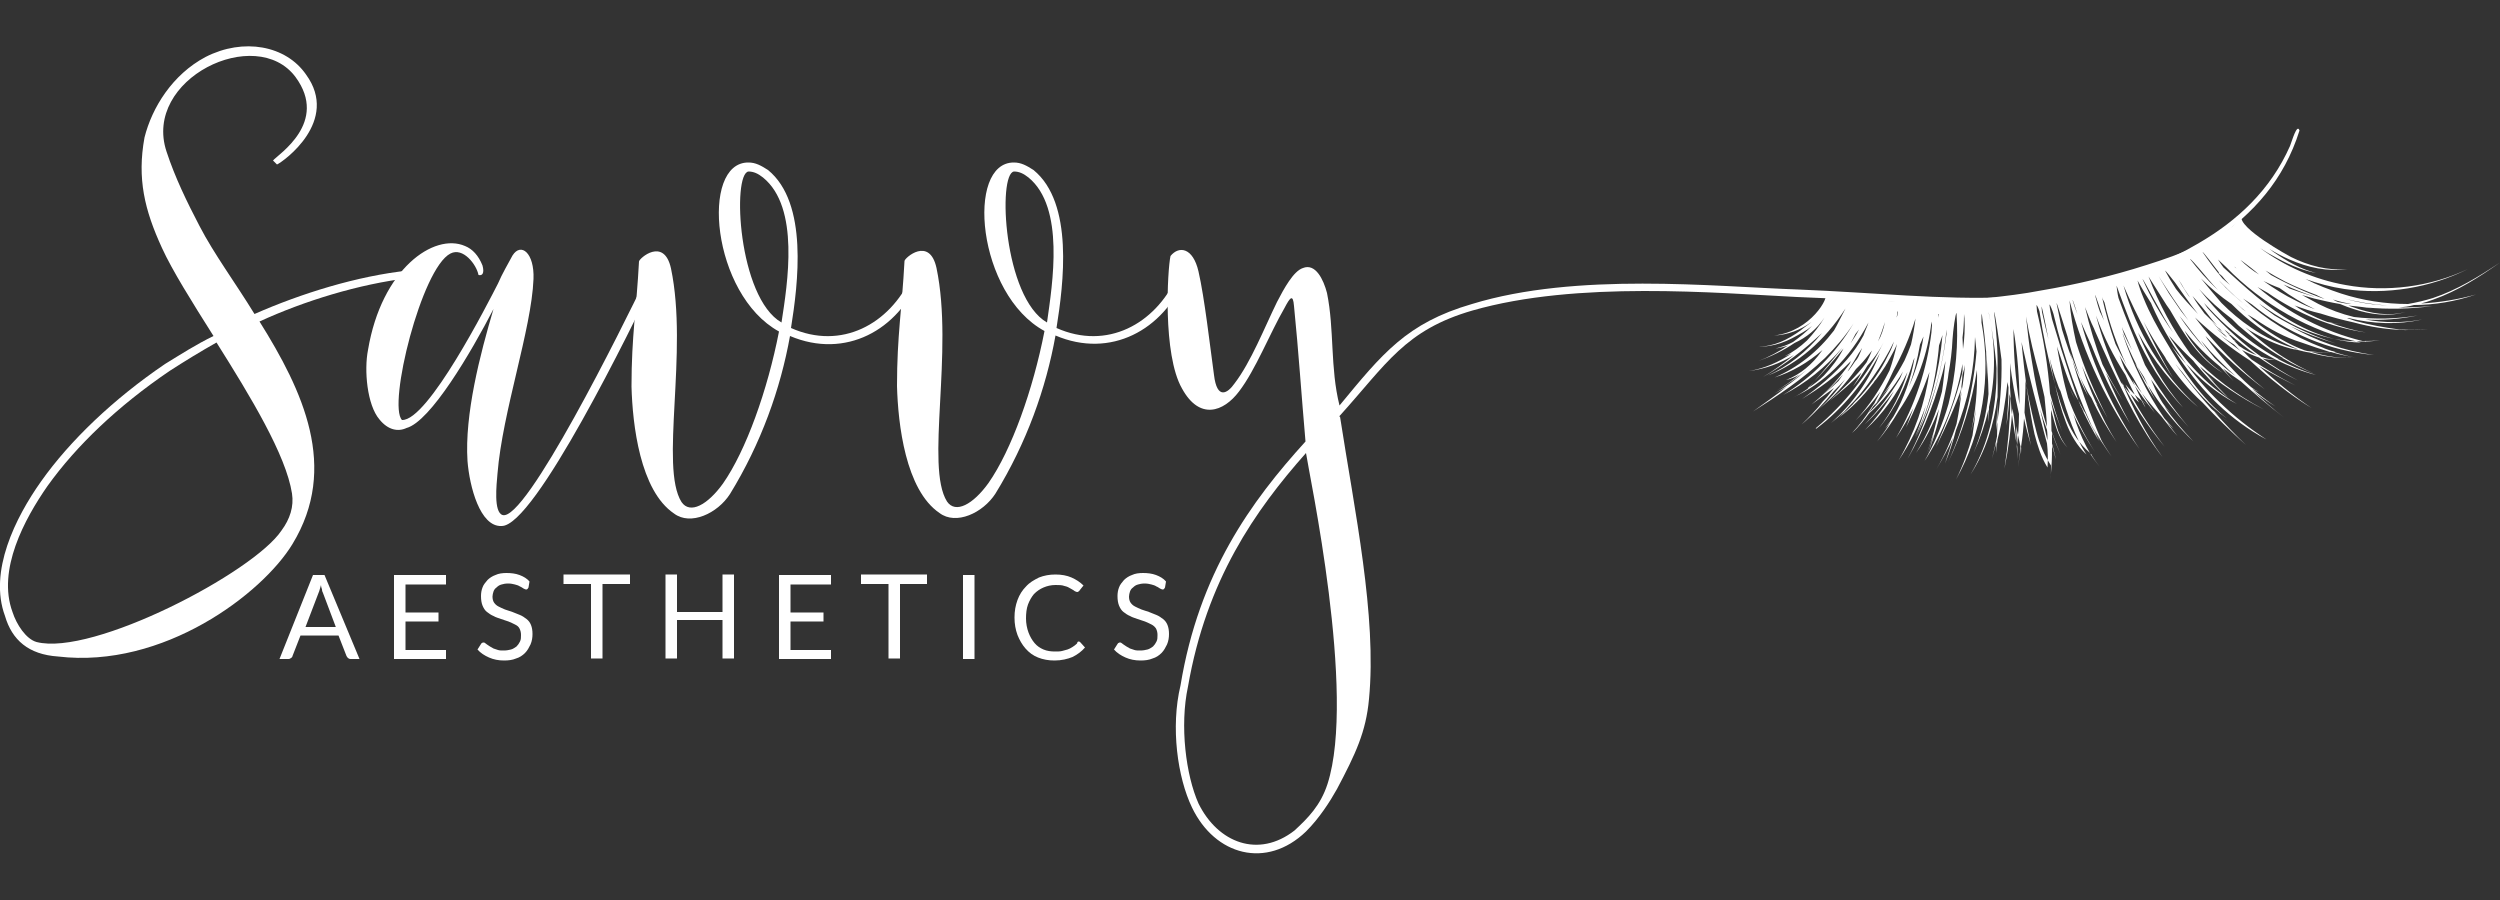 <?xml version="1.0" encoding="utf-8"?>
<!-- Generator: Adobe Illustrator 25.2.3, SVG Export Plug-In . SVG Version: 6.00 Build 0)  -->
<svg version="1.1" xmlns="http://www.w3.org/2000/svg" xmlns:xlink="http://www.w3.org/1999/xlink" x="0px" y="0px"
	 viewBox="0 0 500 180" style="enable-background:new 0 0 500 180;" xml:space="preserve">
<rect x="0" y="0" width="500" height="180" fill="#333333" stroke="none"/>
<style type="text/css">
	.st0{fill:#FFFFFF;}
</style>
<g id="Savvy">
	<g>
		<path class="st0" d="M1,123.2c-3.3-8.9,2.1-19.7,7.2-26.9C14,88.1,22.7,79.8,33,72.8c3.1-1.9,6.2-3.9,9.7-5.6
			c-4.3-6.8-8.3-13.2-10.3-17.6c-3.5-7.6-5-13.9-3.5-22.1c1.5-6,5.6-12.6,12.2-16.1c7.6-3.9,16.1-2.3,20.1,3.5
			c6.8,9.3-4.5,17.4-5.8,18l-0.8-0.8c1-1.2,11.2-7.6,4.5-16.7c-7.9-10.6-30.6,0.4-25.8,14.9c1.7,5.2,4.1,10.1,6.6,14.9
			c2.9,5.6,7.2,11.4,11,17.6c9.3-4.1,20.5-7.6,30.8-8.7l0.2,1.5c-10.1,1.2-21.1,4.6-30,8.7c8.7,13.9,15.9,29.2,6.6,44.5
			c-6,9.9-25.8,25-46.9,22.5C5.7,130.9,2.4,128,1,123.2z M33.9,74.2c-10.3,7-18.6,14.9-24.4,23c-4.6,6.6-10.1,16.8-7,25.2
			c0.8,2.5,2.7,5.4,4.8,6c11.2,2.9,43.4-13.9,49-22.3c1.7-2.3,2.5-4.8,2.1-7.4c-1.2-7.7-8.3-19.4-15.1-30.2
			C40.1,70.3,37,72.2,33.9,74.2z"/>
		<path class="st0" d="M106.7,55.8c-0.4,10.1-6.2,26.5-7.2,38.9c-0.2,2.3-0.8,7.7,1,8.3c4.6,1.5,24-37.6,28.7-47.4h1.9
			c-4.6,9.5-24.2,49.8-30.8,49.6c-4.3,0.2-6.4-7.9-6.8-13c-0.6-9.3,2.5-21.3,5.2-30.4c-4.5,8.7-12.6,22.5-17.4,23.8
			c-1.7,0.8-3.7,0.4-5.4-1.7c-2.5-2.9-3.1-9.9-2.3-13.9C76.3,53.8,86.8,46.5,93,49.2c1.5,0.6,2.7,1.9,3.5,3.9c0.4,1.5,0,2.1-0.8,1.9
			c-0.4-2.1-3.1-5.6-5.6-4.3c-5.8,2.9-12.6,30.4-9.7,33.3c5.2,0.2,17.2-23.4,19.2-27.3c0.8-1.9,2.1-4.1,2.9-5.6
			C104.2,48.4,106.9,50.6,106.7,55.8z"/>
		<path class="st0" d="M149.7,32.5c1.4,0,2.5,0.6,3.9,1.5c8.1,6.6,6,22.8,4.6,31.6c10.1,4.5,19.7-0.8,24-10.1h1.7
			C179.7,66,169.1,71.9,158,67.2c-1.9,10.6-5.8,21.5-12,31.6c-2.5,3.9-7.9,6.4-11.2,3.9c-6.8-4.6-8.3-17.8-8.5-25.4
			c0-10.1,1-15.5,1.5-25c0-0.6,5-5,6.4,1.4c3.5,16.7-2.3,39.7,2.1,46.7c1.7,2.5,5.2,0.6,8.3-3.7c4.6-6.6,8.9-18.6,11.2-30.4
			C142.3,58.9,140,32.4,149.7,32.5z M152.6,35.5c-1-0.8-1.9-1.2-2.9-1.2c-3.3,0.4-2.1,25.2,6.6,30.2C157.5,56.7,160,41.5,152.6,35.5
			z"/>
		<path class="st0" d="M202.8,32.5c1.4,0,2.5,0.6,3.9,1.5c8.1,6.6,6,22.8,4.6,31.6c10.1,4.5,19.7-0.8,24-10.1h1.7
			c-4.3,10.5-14.9,16.3-25.9,11.6c-1.9,10.6-5.8,21.5-12,31.6c-2.5,3.9-7.9,6.4-11.2,3.9c-6.8-4.6-8.3-17.8-8.5-25.4
			c0-10.1,1-15.5,1.5-25c0-0.6,5-5,6.4,1.4c3.5,16.7-2.3,39.7,2.1,46.7c1.7,2.5,5.2,0.6,8.3-3.7c4.6-6.6,8.9-18.6,11.2-30.4
			C195.4,58.9,193.1,32.4,202.8,32.5z M205.7,35.5c-1-0.8-1.9-1.2-2.9-1.2c-3.3,0.4-2.1,25.2,6.6,30.2
			C210.5,56.7,213,41.5,205.7,35.5z"/>
		<path class="st0" d="M359.6,57.9c30.4,1.2,54.2,6,80.2-9.3c7.7-4.5,14.3-10.6,18.2-19.4c0.4-1,1.4-4.6,1.9-3.1
			c-3.1,9.9-9.3,16.7-17,21.9c-26.3,17.4-55.2,12.4-83.5,11.4c-16.1-0.8-44-3.3-64.9,2.7C281,66,277.3,72.8,268,83.1l-0.2,0.2h0.2
			c2.9,18.8,7.4,39.9,5.8,56.5c-0.6,6.6-2.7,11-6.4,18c-1.4,2.5-3.5,5.8-6.2,8.5c-7.9,7.6-18.2,4.8-22.8-4.8
			c-2.9-6-4.3-16.1-2.3-24.4c3.7-22.5,14.1-36.8,25-48.8c-0.8-9.1-1.4-18.2-2.3-27.1c-0.2-2.5-0.8-1.7-1.9,0.4
			c-2.9,5-5.8,12.4-9.1,16.7c-3.1,4.1-7.9,5.8-11.4-0.6c-3.9-6.8-2.9-23.8-2.3-26.5c1.7-2.1,4.5-1.7,5.6,3.1
			c1.2,5.2,2.3,14.9,3.1,20.7c0.6,5,2.7,3.7,4.1,1.7c3.3-4.3,6-11.2,8.5-16.3c1.4-2.7,3.3-6.2,5.2-6.8c2.5-1,4.1,2.3,4.8,5
			c1.5,7.4,0.6,14.9,2.5,22.5c8.5-10.3,13.4-16.5,26.5-20.3C315.3,54.4,342.7,57.3,359.6,57.9z M237.6,137.3
			c-1.7,7.9-0.4,17.8,2.1,23.4c3.9,7.9,12,11,19.2,5.4c2.7-2.5,5.2-5,6.6-9.3c5.8-18-3.7-62-4.3-66.2
			C251,102.1,241.3,116,237.6,137.3z"/>
	</g>
</g>
<g id="Layer_4">
	<path class="st0" d="M495.2,58.9c-3.6,1-7.3,1.6-11,1.8c0.8-0.2,1.7-0.5,2.5-0.8c4.8-1.7,9.2-4.5,13.3-7.4
		c-4.2,2.8-8.6,5.5-13.4,7.1c-1.6,0.5-3.3,0.9-5,1.2c-4.5,0-9.1-0.7-13.4-2.1c-2.4-0.8-4.8-1.7-7.1-2.9c2.5,0.9,5.1,1.6,7.8,2
		c8.4,1.2,17.1-0.2,24.7-4c-7.6,3.6-16.3,4.7-24.5,3.2c-6.2-1.1-12.1-3.7-17.1-7.4c0.8,0.5,1.5,1,2.3,1.4c2.8,1.6,5.7,3,8.9,3.6
		c-3.1-0.8-5.9-2.4-8.5-4.2c-0.3-0.2-0.5-0.4-0.8-0.6c1.3,0.8,2.6,1.5,4,2.1c3.6,1.6,7.7,2.5,11.6,1.9c-3.9,0.4-7.9-0.7-11.3-2.4
		c-0.2-0.1-10.7-5.8-9.9-8.2c-0.9,1.6-2.5,2.6-4,3.5c-1.6,0.9-3.2,1.7-4.8,2.5c-3.3,1.5-6.7,2.7-10.2,3.8c-6.9,2.2-14,3.9-21.1,5.1
		c-3.6,0.7-7.1,1.1-10.7,1.5c-3.6,0.4-7.2,0.6-10.8,0.7c-2.2,0.1-11,0.3-21.7-1.4c1,0.3-2.8,7.4-10.2,8.2c2.7-0.1,5.3-1.1,7.5-2.7
		c-0.7,0.6-1.5,1.1-2.2,1.7c-2.5,1.8-5.4,3.3-8.6,3.2c1.6,0.1,3.2-0.2,4.7-0.7c1.5-0.5,2.9-1.3,4.3-2.1c0.7-0.4,1.3-0.8,1.9-1.3
		c-1.2,1.2-2.4,2.2-3.8,3.2c-1.1,0.6-2.3,1-3.5,1.3c0.8-0.1,1.7-0.3,2.5-0.6c-1.8,1.2-3.8,2.3-5.9,3.1c2.5-0.9,5-2.1,7.2-3.6
		c2.4-1.1,4.5-2.8,6-5.1c-1,1.7-2.2,3.2-3.5,4.6c-1.4,1.3-2.8,2.3-4.5,3.2c0.5-0.2,0.9-0.4,1.4-0.6c-2.5,1.7-5.4,3-8.5,3.5
		c3.2-0.4,6.2-1.5,9-3.2c-2,1.6-4,3.1-6.2,4.4c4.3-2.4,8.2-5.4,11.8-8.8c-3.1,3.8-6.7,6.6-10.8,8.5c6-2.4,11.2-6.8,15.5-13.4
		c-0.9,1.7-1.6,3.2-2.3,4.4c-3.2,4.2-7.2,7.4-11.9,9.4c3.5-1.1,6.7-3,9.6-5.5c-0.1,0.1-0.2,0.3-0.3,0.4c-1.7,2.4-4.1,4.5-7,5.6
		c1-0.2,1.9-0.6,2.7-1.1c-1.4,1.2-2.9,2.2-4.5,3.2c2.1-1.2,4.1-2.6,5.9-4.1c-2,1.8-4.1,3.4-6.4,4.7c0.9-0.5,1.8-0.9,2.6-1.5
		c-2.2,1.8-4.6,3.4-6.9,5.1c5-3.2,10-6.5,14.4-10.7c2.1-2.1,4.1-4.4,5.7-6.9c-3.5,5.9-8.3,10.8-14.1,14.3c4.5-2.3,8.5-5.5,11.9-9.5
		c-2.2,2.8-4.5,5.5-6.9,8.2c-1,0.7-1.9,1.3-3,1.8c6.1-2.8,11.2-7.6,15.1-15c-0.3,0.9-0.7,1.7-1,2.6c-0.9,1.7-2,3.3-3.3,4.8
		c-2.6,3-5.7,5.6-9,7.9c3.4-2.1,6.7-4.4,9.6-7.4c0.1-0.1,0.1-0.1,0.2-0.2c-0.1,0.2-0.2,0.4-0.3,0.6c-1.9,2.6-4,5-6.4,7.1
		c1.8-1.5,3.5-3.2,5.1-5c-0.3,0.4-0.6,0.9-0.9,1.3c-1.7,1.6-3.6,3.2-5.4,4.7c1.5-1.1,3-2.2,4.5-3.3c-0.5,0.6-0.9,1.2-1.4,1.8
		c-0.6,0.6-1.2,1.3-1.8,1.9c0.3-0.3,0.7-0.7,1-1c-1.3,1.6-2.8,3.2-4.3,4.6c2.4-2,4.5-4.3,6.5-6.7c0.7-0.7,1.5-1.5,2.2-2.3
		c-1.5,2.1-3.2,4.1-5.2,5.9c2.8-2.3,5.3-5,7.4-8c0.2-0.2,0.5-0.5,0.7-0.7c0.9-0.9,1.7-2,2.5-3c-0.3,0.8-0.7,1.6-1.1,2.4
		c-2.1,2.8-4.7,5.3-7.4,7.7c2.2-1.8,4.4-3.6,6.4-5.7c-0.5,1-1.1,1.9-1.7,2.8c1.1-1.3,2-2.7,2.9-4.2c0.4-0.4,0.7-0.8,1.1-1.3
		c0.8-1,1.5-2.1,2.1-3.3c-3.2,6.5-7.7,12.2-13.5,17.1c-0.1,0.1,0,0.2,0.1,0.1c5.4-4.1,9.6-9.3,12.7-15.1c-2.1,5.4-5.5,10.2-9.8,14
		c0.9-0.7,1.7-1.4,2.5-2.2c-0.2,0.2-0.4,0.5-0.6,0.7c0.5-0.5,1-1,1.5-1.6c1.8-1.8,3.5-3.9,5-6.1c1.6-2.3,3-4.6,4.2-7.1
		c-0.3,1-0.7,1.9-1.2,2.8c-1.4,2.9-3.2,5.5-5.4,8c-0.5,0.6-1.1,1.1-1.6,1.7c0.3-0.2,0.5-0.5,0.7-0.7c-1.1,1.2-2.3,2.3-3.5,3.4
		c2.5-1.9,4.8-4.2,6.7-6.7c0.1-0.1,0.2-0.2,0.3-0.4c0.1-0.2,0.3-0.4,0.4-0.5c0.7-0.9,1.3-1.8,1.9-2.7c0.1-0.2,0.2-0.4,0.3-0.5
		c0.2-0.4,0.4-0.7,0.6-1.1c0.5-0.9,1-1.8,1.4-2.8c-0.4,1.8-0.9,3.6-1.5,5.3c-1.9,3.8-4.1,7.1-6.8,10c1.8-1.8,3.5-3.7,5-5.8
		c-0.3,0.6-0.7,1.3-1,1.9c-0.1,0.2-0.2,0.5-0.4,0.7c-0.1,0.2-0.3,0.4-0.4,0.6c-1.1,1.8-2.4,3.5-3.9,5.1c0.7-0.6,1.3-1.3,1.9-2
		c0,0,0,0,0,0c0,0,0,0,0,0c0.5-0.6,1-1.2,1.5-1.9c2.7-2.4,5-5.3,6.8-8.4c-0.2,0.5-0.4,0.9-0.6,1.4c-2,3.3-4.4,6.5-7.1,9.2
		c2.2-2,4.1-4.3,5.9-6.7c-1.6,2.8-3.5,5.4-5.8,7.8c3.6-3.2,6.4-7.2,8.5-11.6c-1.2,4-3.1,7.9-5.7,11.2c3.3-3.9,5.5-8.7,6.9-13.6
		c0.1-0.1,0.1-0.3,0.2-0.4c-0.7,4.1-2.1,8.1-4.2,11.7c-0.5,0.8-1.1,1.6-1.7,2.4c0.4-0.4,0.7-0.8,1.1-1.3c-0.8,1.4-1.7,2.7-2.7,3.9
		c1.7-1.9,3.1-4,4.4-6.2c3.6-5.3,5.8-11.4,6.5-17.8c0,0.2,0.1,0.5,0.1,0.7c0,0.4-0.1,0.9-0.1,1.3l0,0c0,0,0,0.1,0,0.1
		c-0.9,7.4-3.3,14.7-7.1,21.2c1.3-1.9,2.4-3.9,3.5-6c-0.5,1.3-1,2.6-1.5,3.9c1.8-3.6,3.3-7.3,4.7-11.1c-0.9,6.2-3,12.3-6.2,17.7
		c2.3-3.4,4.2-7.2,5.5-11.1c-0.6,2.2-1.3,4.3-2.2,6.4c2.2-4.4,3.6-9.2,4.3-14.1c0.2-1.4,0.4-2.8,0.5-4.2c0.2-0.7,0.5-1.4,0.7-2.1
		c-0.6,7.1-2.4,14.1-5.4,20.6c3.4-6.7,5.5-14.1,6.2-21.7c0,0.3,0,0.6,0,0.9c-1.1,8.7-3.7,17.2-7.8,25c3.5-6.1,6-12.8,7.6-19.6
		c-0.2,2.1-0.4,4.1-0.7,6.1c-1.1,4.3-2.8,8.5-5.2,12.3c1.9-2.7,3.4-5.7,4.6-8.8c-0.6,3.1-1.4,6.1-2.5,9c0.5-1.4,1-2.7,1.5-4.1
		c-0.4,1.4-0.8,2.9-1.3,4.3c1.6-4.3,2.8-8.7,3.7-13.3c0.2-1,0.4-2,0.5-3c0.4-2.2,0.7-4.5,0.8-6.8c0.1-1.8,0.6-5.3,0.8-5.3
		c0.4,6.1-0.1,12.2-1.6,18.2c-1.2,4.1-2.8,7.9-4.8,11.4c3.7-5.6,6.3-12.1,7.6-19.4c0,0.5,0,0.9,0,1.4c0,0.2-0.1,0.4-0.1,0.6
		c-1.2,5-3.1,9.8-5.2,14.6c1.9-3.9,3.8-7.9,5.2-12.1c-0.2,2.5-0.6,5-1.1,7.5c-1,3.1-2.3,6.1-4,9c1.2-2,2.3-4,3.3-6.2
		c-0.5,1.7-1,3.4-1.6,5.1c0.9-2.2,1.6-4.4,2.2-6.7c2.4-5.9,3.7-12.2,3.8-18.6c0.1,1,0.2,1.9,0.3,2.9c-0.6,7.6-2.5,15.2-5.7,22.2
		c2.8-5.8,4.8-12.1,5.8-18.5c0.1,4.2-0.3,8.3-1.2,12.4c0.4-1.6,0.8-3.2,1-4.9c-0.2,1.9-0.4,3.7-0.7,5.6c-0.8,3-1.9,6-3.3,8.8
		c5.3-9.4,7.1-20.7,5.1-31.4c0-0.6,0-1.2,0-1.8c0,0.1,0.1,0.3,0.1,0.4c0.7,5.2,1.2,10.4,1.3,15.7c-0.4,4-1.4,8-3,11.8
		c1.3-2.8,2.3-5.7,3-8.7c0,0.8,0,1.7,0,2.5c0.1-1,0.1-2,0.1-3c1.4-6.2,1.3-12.7-0.1-19c0.1,0,1.4,7.4,1.6,11.2c0,1.4,0,2.7-0.1,4.1
		c-0.4,6-2,12-5.1,17.2c3-4.6,4.7-10,5.4-15.5c0,2.6,0,5.3-0.1,7.9c-0.3,1.5-0.6,2.9-1,4.4c0.3-1.1,0.6-2.2,0.9-3.3
		c0,0.7-0.1,1.5-0.1,2.2c0.1-0.9,0.2-1.8,0.3-2.7c1-3.8,1.6-7.6,2-11.5c0.1,0.4,0.1,0.7,0.2,1.1c0,2.5-0.2,5.1-0.4,7.6
		c0.3-2.1,0.5-4.2,0.6-6.3c0.1,0.3,0.1,0.6,0.2,0.9c-0.1,4.7-0.5,9.3-1.2,14c0.8-4,1.3-8,1.6-12c0.1,0.6,0.2,1.2,0.3,1.8l0.8,8.4
		l-0.4-6.7c0.3,1.4,0.6,2.7,0.9,4.1c-0.1,1.4-0.3,2.8-0.5,4.1c0.2-1.2,0.4-2.5,0.6-3.8c0.1,0.3,0.1,0.7,0.2,1
		c-0.1-0.4-0.1-0.8-0.2-1.2c0.3-1.9,0.5-3.8,0.6-5.7c0.4,1.8,0.9,3.6,1.4,5.4c-0.5-2.2-0.9-4.4-1.3-6.6c0.1-2.1,0.2-4.2,0.2-6.4
		c0.1,0.7,0.3,1.4,0.4,2.2c0.5,2.7,1.1,5.4,1.8,8.1c0.6,2.4,1.6,4.7,2.9,6.7c0,0.9,0,1.9-0.1,2.8c0.1-0.9,0.1-1.8,0.2-2.7
		c0.2,0.2,0.3,0.5,0.5,0.7c-0.2-0.2-0.3-0.5-0.5-0.7c0.1-1.4,0.1-2.7,0.1-4.1c0.3,0.9,0.5,1.9,0.8,2.8c-0.3-1.1-0.5-2.2-0.8-3.2
		c0-0.7,0-1.4,0-2.1c0.5,1.4,1.1,2.9,1.7,4.3c-0.6-1.5-1.2-3.1-1.8-4.7c0-1.4-0.1-2.8-0.1-4.2c0,0.1,0.1,0.2,0.1,0.3
		c0.7,2.5,1.3,5.3,3.2,7.2c-1.8-2-2.3-4.7-2.9-7.3c-0.2-0.8-0.3-1.6-0.5-2.4c0.7,2.2,1.5,4.4,2.3,6.5c-0.9-2.5-1.7-5.1-2.4-7.6
		c-0.4-5.5-1.3-11-2.6-16.4c0-0.4-0.1-0.9-0.1-1.3c0.1,0,0.5,0.9,0.6,1.3c0.7,4.7,1.7,9.3,2.9,13.8c0.7,2.7,1.5,5.4,2.6,8
		c1,2.4,2.5,4.7,4.5,6.4c0.6,1,1.3,1.9,2,2.8c-0.6-0.8-1.2-1.6-1.7-2.5c0.1,0,0.1,0.1,0.1,0.1c-0.1,0-0.1-0.1-0.2-0.1
		c-1.2-2-2.1-4.1-2.9-6.3c-0.2-0.7-0.4-1.4-0.7-2c1.3,2.7,2.8,5.4,4.5,7.9c-2.2-3.4-4-7.1-5.4-10.9c-0.4-1.5-0.8-3-1.1-4.5
		c-0.4-1.9-0.8-3.8-1.1-5.7c0.4,1.3,0.9,2.6,1.3,3.9l0.4,1.2c0.7,2,1.5,4.1,2.7,5.9c0.4,0.8,0.8,1.6,1.3,2.4c1,2.3,2.2,4.5,3.6,6.5
		c-0.9-1.3-1.7-2.8-2.4-4.2c1.2,2.2,2.6,4.3,4,6.3c-0.7-1.1-1.4-2.1-2-3.2c-2.5-5.7-4.6-11.7-6.3-17.7c0.4,1,0.8,2.1,1.2,3.1
		c0.9,2.1,1.8,4.2,3.1,6.1c1.4,3.1,3.1,6,5,8.8c-1.6-2.5-2.9-5.1-4.1-7.8c0.2,0.2,0.3,0.4,0.5,0.6c-0.2-0.2-0.3-0.5-0.5-0.7
		c-1.1-2.4-2-4.8-2.8-7.3c1.5,3.6,3.2,7,5.1,10.4c-2.5-4.9-4.7-10-6.3-15.2c-0.6-2.7-1.1-5.5-1.3-8.3c2.8,10.7,7.6,20.8,14,29.7
		c-5.2-7.8-9.2-16.4-11.7-25.4c0.7,1.6,1.4,3.2,2.1,4.7c2.1,5.4,4.7,10.7,7.7,15.6c-1.8-3.3-3.4-6.6-4.8-10.1
		c1.1,1.8,2.1,3.6,3.3,5.4c-1.4-2.3-2.8-4.7-4-7.1c-1.4-3.7-2.6-7.6-3.5-11.5c0.6,1.5,1.1,2.9,1.8,4.3c0.1,0.2,0.1,0.3,0.2,0.5
		c1,2.3,2,4.5,3,6.7c3,6.4,6.1,12.9,10.5,18.5c-3.4-4.6-5.9-9.8-8.2-15.1c2.4,4.6,5.3,9,8.6,13c-3-3.9-5.6-8-7.8-12.4
		c1,1.2,2,2.3,3.2,3.2c0.3,0.5,0.5,1,0.8,1.4c-0.2-0.4-0.4-0.9-0.7-1.4c0.3,0.3,0.7,0.6,1,0.8c-0.4-0.3-0.7-0.6-1.1-0.9
		c-0.6-1.3-1.3-2.7-1.8-4c1.7,2.6,3.7,5,5.8,7.3c1,1.3,2.1,2.7,3.2,3.9c-0.8-1-1.5-1.9-2.2-2.9c0.5,0.5,0.9,1,1.4,1.4
		c-0.6-0.7-1.2-1.3-1.8-2c-3.6-5.2-6.4-11-8.4-17c0.1,0.2,0.2,0.3,0.2,0.4c3,8,7.8,15.3,14,21.2c-2.1-2.2-4.1-4.5-5.8-7
		c0.5,0.6,1.1,1.2,1.7,1.7c-2.2-1.9-3.3-4.5-4.4-7.1c2.3,3.3,4.8,6.5,7.5,9.5c-3.3-3.9-6.2-8.1-8.7-12.4c-1-2.5-2-4.9-3-7.4
		c-0.8-2-1.6-4-2.3-6c-0.2-0.8-0.3-1.7-0.4-2.5c0,0,2.3,6.4,3.7,9.5c2.4,5.4,5.5,10.6,9.6,14.9c-3.9-4.4-6.8-9.6-9-15
		c3.1,5.7,7.1,10.8,12,14.9c-7.2-6.5-12.3-15.1-14.9-24.3c2.8,6.4,6.1,12.6,9.9,18.5c-2.2-3.7-4.1-7.4-5.9-11.3
		c1.2,2.3,2.6,4.6,4.1,6.8c0.1,0.2,0.3,0.4,0.4,0.7c2.1,3.2,4.5,6.2,7.3,8.7c2.8,3,5.7,5.8,8.7,8.5c-2.2-2.1-4.3-4.3-6.3-6.6
		c0.9,0.7,1.9,1.4,2.9,2.1c-1.2-0.8-2.4-1.7-3.5-2.7c-2.5-2.8-4.8-5.7-7-8.7c-0.2-0.3-0.4-0.6-0.6-0.8c0.6,0.8,1.2,1.5,1.8,2.2
		c2.6,3.5,5.4,6.7,8.9,9.2c-5.2-4.1-8.9-9.8-12.2-15.4c-1.7-2.8-3.3-5.7-4.5-8.7c-0.5-1.2-0.9-2.3-1.2-3.5c0.8,1.4,1.6,2.8,2.5,4.2
		c0.1,0.1,0.1,0.2,0.2,0.3c0.1,0.2,0.2,0.5,0.3,0.7c1.6,3.6,3.6,7.1,5.9,10.3c4.5,6.5,10.3,12,16.9,16.3C446,84,440.4,78.3,436,71.8
		c-0.6-0.9-1.1-1.7-1.7-2.6c3.5,4.7,7.9,8.9,13.1,11.6c-5.4-3.2-9.8-7.8-13.2-13c-0.2-0.3-0.3-0.6-0.5-0.8c1.5,1.7,3.1,3.4,4.7,4.9
		c0.2,0.2,0.4,0.4,0.6,0.7c2.1,2.5,4.3,4.9,6.7,7c-1.5-1.5-2.9-3-4.3-4.6c0.5,0.5,1,1,1.6,1.5c-0.8-0.8-1.6-1.6-2.4-2.4
		c-0.2-0.3-0.4-0.5-0.6-0.8c3.9,3.4,8.2,6.3,12.8,8.6c-5.5-2.9-10.4-6.6-14.7-11.1c-3.5-4.8-6.3-10-8.4-15.5c0,0,2.9,4.6,3.6,5.7
		L434,62c1.4,2.4,2.8,4.8,4.5,7c1.7,2.2,3.7,4.2,6.1,5.6c-2.3-1.5-4.3-3.5-5.9-5.7c-0.7-0.9-1.3-1.8-1.8-2.8
		c2.1,2.7,4.5,5.1,7.1,7.2c0.9,1,1.8,1.9,2.7,2.9c-0.7-0.8-1.4-1.6-2.1-2.5c1.2,0.9,2.4,1.8,3.6,2.6c2.8,2.5,5.6,4.9,8.6,7.2
		c-2.2-1.7-4.3-3.6-6.4-5.5c1.5,1.2,3.1,2.3,4.7,3.3c-1.6-1.1-3.2-2.3-4.7-3.6c0.4,0.2,0.8,0.5,1.3,0.7c-0.5-0.3-1-0.6-1.5-1
		c-3.3-2.9-6.2-6.2-8.8-9.7c-0.1-0.2-0.2-0.3-0.3-0.5c3.6,3.9,7.6,7.5,11.9,10.7c-5.3-4.2-10-9.1-14-14.4c3.4,3.2,7.1,6.1,11,8.6
		c3.8,3.5,7.9,6.8,12.3,9.5c-3.7-2.5-7.2-5.4-10.5-8.4c2.4,1.4,4.8,2.7,7.3,3.9c-3-1.5-6-3.3-8.8-5.2c-0.7-0.6-1.3-1.3-1.9-1.9
		c1.1,0.6,2.2,1.1,3.4,1.5c2.5,1.7,5.1,3.3,7.8,4.6c-2.5-1.3-4.8-2.8-7.1-4.4c0.8,0.2,1.7,0.3,2.6,0.2c2.6,1.3,5.3,2.4,8.1,3.1
		c-2.6-0.8-5.2-1.9-7.6-3.2c0.3,0,0.6-0.1,0.9-0.2c2,1.2,4.1,2.2,6.3,3.1c-2.1-0.9-4.1-2-6-3.2c0,0,0.1,0,0.1,0c0,0-0.1,0-0.1,0
		c-2.7-1.7-5.3-3.8-7.7-6c0.1,0.1,0.2,0.1,0.3,0.2c0.1,0.1,0.3,0.2,0.4,0.3c2.6,1.6,5.3,2.9,8.3,3.7c0.4,0.1,0.7,0.2,1.1,0.2
		c0.9,0.2,1.8,0.5,2.7,0.6c3.1,0.9,6.4,1.3,9.6,1c-3.1,0.3-6.3-0.2-9.2-1.1c1.3,0.1,2.6,0.1,3.9,0c1.6,0.5,3.2,0.8,4.8,1.1
		c-1.5-0.3-3-0.7-4.5-1.2c0.2,0,0.4,0,0.6-0.1c-0.2,0-0.5,0-0.7,0c-0.6-0.2-1.3-0.4-1.9-0.7c-5.9-2.2-11.3-5.6-15.9-9.8
		c0.6,0.4,1.2,0.8,1.8,1.2c6.9,5.7,15.5,9.3,24.4,10.1c-5.9-0.8-11.6-2.8-16.6-5.7c2.9,1.4,5.9,2.5,9,3.4c-4.3-1.4-8.5-3.3-12.3-5.6
		c-1.1-0.8-2.1-1.5-3.1-2.4c2.1,1.5,4.3,2.9,6.6,4.1c2.7,1.4,5.6,2.4,8.5,3c2,0.4,4,0.5,6,0.5c0.1,0,0.2,0,0.3,0.1
		c-0.1,0-0.2,0-0.2-0.1c1,0,2-0.1,3-0.3c-1.2,0.2-2.3,0.2-3.5,0.2c-7.8-1.9-15-5.7-21-10.8c0.7,0.4,1.4,0.8,2.1,1.2
		c5.9,4.1,12.6,6.9,19.6,7.9c-2.4-0.4-4.8-1.1-7-1.9c0.7,0.1,1.5,0.2,2.3,0.2c-1,0-2-0.2-3-0.4c-1.4-0.5-2.7-1.1-4.1-1.8
		c-0.5-0.3-0.9-0.5-1.4-0.8c-0.4-0.2-0.7-0.5-1.1-0.7c1.7,0.6,3.4,1.2,5.2,1.6c2.2,0.7,4.4,1.3,6.7,1.8c3.3,0.9,6.6,1.4,10,1.5
		c0.3,0,0.6,0.1,0.8,0.1c-0.2,0-0.4-0.1-0.6-0.1c1.5,0,3.1,0,4.6-0.2c-1.9,0.2-3.8,0.2-5.7,0.1c-3-0.4-5.9-0.9-8.8-1.7
		c-0.6-0.2-1.1-0.4-1.7-0.6c0.1,0,0.2,0,0.3,0c4.8,1.2,9.9,1.4,14.7,0.3c-3.7,0.7-7.6,0.7-11.3,0c3.5,0.2,7-0.1,10.4-0.8
		c-4.2,0.7-8.5,0.8-12.7,0.3c-2.5-0.6-4.9-1.5-7.1-2.6c-1.1-0.6-2.2-1.2-3.3-1.8c0.8,0.2,1.6,0.5,2.4,0.7c1.7,0.4,3.4,0.8,5.2,1.1
		c0.9,0.4,1.8,0.7,2.7,1c3.3,1.1,7,1.6,10.4,0.6c-3.4,0.9-7,0.3-10.3-0.9c-0.4-0.1-0.8-0.3-1.1-0.4c0.9,0.1,1.8,0.2,2.7,0.3
		c0.7,0.1,1.5,0.2,2.2,0.3c-0.4-0.1-0.8-0.1-1.3-0.2c4.4,0.4,8.8,0.3,13.2-0.3c-2.3,0.2-4.5,0.3-6.8,0.3c1.1-0.1,2.1-0.2,3.1-0.5
		C486.8,61,491.1,60.3,495.2,58.9z M364.8,75.1c-1,1-2.1,1.8-3.3,2.6c2.5-2.6,4.9-5.2,7.2-8C367.7,71.7,366.3,73.5,364.8,75.1z
		 M370.1,68.7c0.3-0.6,0.7-1.3,1-1.9c0.2-0.3,0.5-0.6,0.7-0.9C371.3,66.9,370.7,67.8,370.1,68.7z M371.7,71.3
		c-0.2,0.4-0.4,0.7-0.7,1c-0.4,0.6-0.8,1.2-1.2,1.7c-0.1,0.1-0.2,0.2-0.3,0.3c0.8-1.2,1.5-2.4,2.2-3.6c0.2-0.3,0.5-0.7,0.7-1.1
		C372.2,70.3,371.9,70.8,371.7,71.3z M375.6,68.3c0.5-1.3,1-2.6,1.4-3.9C376.7,65.8,376.3,67.1,375.6,68.3z M379.3,63.5
		c0.1-0.4,0.2-0.8,0.2-1.2c0,0,0.1,0,0.1,0C379.6,62.7,379.5,63.1,379.3,63.5z M373.7,82.6c0.3-0.4,0.6-0.8,0.9-1.3
		c1.2-1.3,2.4-2.8,3.5-4.2C376.9,79.1,375.4,81,373.7,82.6z M382.2,68.9c-0.4,1.1-0.8,2.1-1.3,3.2c-1.7,3.2-3.7,6.2-6,9
		c1.5-2.2,2.7-4.6,3.8-7c1.7-3.1,3.2-6.5,4.4-10.4C382.9,65.4,382.6,67.2,382.2,68.9z M381.7,77.5c1.1-2.8,1.8-5.7,2.3-8.6
		c0.2-0.5,0.5-1.1,0.7-1.6C384.2,70.7,383.2,74.2,381.7,77.5z M387.6,63.6c0-0.3,0-0.5,0.1-0.8c0,0,0.1,0,0.1,0
		C387.7,63.1,387.6,63.3,387.6,63.6z M392.8,62.8C392.8,62.8,392.8,62.8,392.8,62.8c0,0.3,0.1,0.6,0.1,0.9c0.1,2,0,4-0.3,6.1
		c0-0.8-0.1-1.5-0.1-2.3C392.7,66,392.8,64.4,392.8,62.8z M391.8,80.7c0.3-1.9,0.6-3.9,0.7-5.8c0.2-0.6,0.4-1.3,0.5-1.9
		C392.8,75.6,392.4,78.2,391.8,80.7z M397.4,76c0-2-0.1-4-0.2-6C397.4,72,397.5,74,397.4,76z M399.2,86.1c0.3-4,0.4-7.9,0.3-11.9
		c0.1-3.9-0.2-7.9-0.7-11.8c0.2,0,1.1,6.3,1.5,9.5C400.4,76.7,400,81.4,399.2,86.1z M403.4,89.3c-0.4-2.3-0.8-4.7-1.1-7.1l-0.3-4.8
		c0-1.6,0.1-3.2,0-4.8c0.4,3.4,1,6.8,1.8,10.2C403.8,85.1,403.6,87.2,403.4,89.3z M402.7,65.8c0.8,5,1.2,10,1.2,15.1
		C403.1,75.9,402.7,70.8,402.7,65.8z M409.5,93.5c-1.3-2.1-2-4.4-2.6-6.7c-0.6-2.7-1-5.4-1.4-8.2c-0.5-3.4-0.9-6.8-1.2-10.2
		c1.5,6.8,3.3,13.6,5.1,20.3C409.6,90.3,409.6,91.9,409.5,93.5z M409.5,88.1c-0.5-2.1-1-4.2-1.5-6.3c0.4,1.4,0.9,2.8,1.4,4.2
		C409.5,86.7,409.5,87.4,409.5,88.1z M408,75.4c0.3,1.3,0.6,2.7,0.9,4c0.2,2,0.4,4,0.5,6c-1.4-4.4-2.4-9-3.1-13.6
		c-0.5-2.8-0.8-5.7-1.1-8.5C405.9,67.4,406.9,71.4,408,75.4z M408.4,62.4c0-0.4-0.1-0.7-0.1-1.1c0.1,0,1,4.4,1.4,6.6
		C409.2,66,408.8,64.2,408.4,62.4z M411.4,76.5c0.2,0.6,0.4,1.2,0.7,1.7c0.7,2.3,1.4,4.6,2.3,6.9c0.8,2,1.7,4,2.9,5.8
		c-1.9-1.7-3.2-4-4.1-6.4c-1-2.6-1.7-5.3-2.3-8.1c-0.4-1.6-0.7-3.3-1-4.9C410.3,73.2,410.8,74.9,411.4,76.5z M413.9,77.5
		c0.4,0.8,0.7,1.6,1.1,2.4C414.6,79.1,414.2,78.3,413.9,77.5z M419.8,88.2c-1.2-2-2.3-4.1-3.3-6.2c0.1,0.1,0.2,0.3,0.4,0.4
		c-0.1-0.1-0.3-0.3-0.4-0.5c-0.1-0.3-0.3-0.5-0.4-0.8c-0.2-0.4-0.3-0.8-0.5-1.2c-1.2-3.4-2.3-6.8-3.4-10.2c-0.6-2-1.2-4-1.8-5.9
		c-0.2-0.9-0.4-1.8-0.5-2.8c0,0,0-0.1,0-0.1c0.1,0,0.6,1.2,0.8,1.9C412.8,71.6,415.8,80.2,419.8,88.2z M413.5,67.3
		c1,4.1,2.4,8.1,4.1,11.9c-1-1.8-1.8-3.6-2.5-5.5c-1-2.6-1.9-5.2-2.7-7.8c-0.4-1.7-0.7-3.5-1.1-5.3
		C411.4,60.6,412.8,65.1,413.5,67.3z M414.5,60c0.1,0,0.7,1.9,1,2.9C415.1,61.9,414.8,61,414.5,60z M417.2,59.3
		C417.2,59.3,417.2,59.3,417.2,59.3c0.1,0.5,0.2,1,0.4,1.5C417.4,60.3,417.3,59.8,417.2,59.3z M428.8,75.4
		C428.8,75.5,428.9,75.5,428.8,75.4c0.8,1.6,1.5,3.3,2.4,4.8c-1.6-2.4-3-5-4.2-7.6C427.6,73.5,428.2,74.5,428.8,75.4z M424.9,66.6
		c0.5,1.1,1,2.3,1.5,3.4c-0.6-1.1-1.1-2.1-1.6-3.2c-0.2-0.5-0.3-0.9-0.4-1.4C424.5,65.8,424.7,66.2,424.9,66.6z M420.8,64.1
		c-0.3-0.6-0.5-1.2-0.8-1.7c-0.4-1.1-0.7-2.3-1-3.4C419.1,58.9,420.2,62.3,420.8,64.1z M427.8,80.5c-1.3-1.2-2.5-2.5-3.6-4
		c-2.1-4.3-3.8-8.8-5-13.4c1.5,4.2,3.5,8.2,5.9,11.9C425.9,76.9,426.8,78.7,427.8,80.5z M431,82.6c-2.3-2.8-4.4-5.8-6.1-8.9
		c-0.3-0.8-0.7-1.7-1-2.6c0.9,1.6,1.8,3.1,2.8,4.6C428,78.1,429.4,80.4,431,82.6z M425.3,73c-0.8-1.4-1.5-2.8-2.2-4.2
		c-1.1-3.1-2-6.2-2.7-9.4c0.1,0.4,0.3,0.7,0.5,1.1C421.9,64.8,423.4,69,425.3,73z M434.6,66.5c-2.4-3.4-4.4-6.9-6.1-10.7
		C428.7,55.8,432.4,63.1,434.6,66.5z M447.3,53.7c-0.2-0.1-0.4-0.3-0.5-0.5c-0.5-0.6-1.1-1.2-1.6-1.8
		C445.8,52.2,446.5,53,447.3,53.7z M443.8,54.5l-0.1,0.1c0.2,0.2,0.5,0.4,0.7,0.6c0.5,0.6,1,1.2,1.6,1.8c-0.5-0.4-1-0.9-1.5-1.3
		c-1.4-1.7-2.7-3.4-4-5.3C440.6,50.3,442.7,53.1,443.8,54.5z M440,53.9c1.2,1.4,2.3,2.8,3.6,4.1c-2.1-1.9-3.9-4-5.6-6.2
		C438.1,51.7,439.4,53.2,440,53.9z M436.8,57.7c0.4,0.6,0.8,1.2,1.2,1.8c-0.2-0.2-0.4-0.5-0.6-0.8c-0.6-0.9-1.2-1.9-1.7-2.8
		C436.1,56.5,436.5,57.1,436.8,57.7z M433.8,58.7c-0.7-1.2-1.4-2.3-2.1-3.5c0,0,0,0,0,0c1.9,3,3.9,6,6,8.9c-0.5-0.6-1-1.3-1.5-1.9
		C435.4,61,434.6,59.9,433.8,58.7z M442,70.2c1.6,1.7,3.3,3.4,5.1,5c-1.5-1.1-2.9-2.3-4.2-3.6c-0.9-1.1-1.9-2.3-2.7-3.5
		C440.8,68.8,441.4,69.5,442,70.2z M441.1,69.8c-1.9-2.1-3.7-4.3-5.2-6.6c0.2,0.2,0.3,0.4,0.5,0.6C437.9,65.8,439.5,67.8,441.1,69.8
		z M435.2,57.8L435.2,57.8c-0.8-1.2-1.5-2.4-2.2-3.7c0.1,0,1.4,1.6,2,2.4c0.2,0.3,3.2,4.6,4.6,6.3C438,61.1,436.5,59.5,435.2,57.8z
		 M438.5,59.2c0.6,0.7,1.3,1.5,1.9,2.2c1,1.2,1.9,2.5,3,3.7c-0.9-0.8-1.7-1.6-2.5-2.4C440,61.5,439.2,60.4,438.5,59.2z M443.7,65.6
		c0.1,0.1,0.2,0.1,0.3,0.2c0.2,0.3,0.5,0.6,0.7,0.8c-0.8-0.7-1.6-1.4-2.3-2.2C442.8,64.8,443.2,65.2,443.7,65.6z M445,67
		c0.1,0.2,0.3,0.3,0.4,0.5c-0.7-0.6-1.4-1.1-2.1-1.8C443.9,66.2,444.5,66.6,445,67z M444.9,65.9c0.4,0.3,0.8,0.7,1.2,1
		c-0.2-0.1-0.3-0.1-0.5-0.2C445.3,66.4,445.1,66.2,444.9,65.9z M443.8,66.8c1,0.8,2,1.5,3,2.1c0.4,0.4,0.9,0.9,1.3,1.3
		C446.7,69.1,445.2,68,443.8,66.8z M448,69.3c-0.1,0-0.1-0.1-0.2-0.1c-0.3-0.4-0.7-0.7-1-1.1c0.2,0.1,0.4,0.2,0.6,0.3
		c-0.2-0.1-0.4-0.3-0.7-0.4c-0.3-0.4-0.7-0.8-1.1-1.2c0.2,0.1,0.4,0.2,0.5,0.2c1.7,1.4,3.4,2.8,5.2,4C450.1,70.6,449,70,448,69.3z
		 M452.7,71.5c-0.1,0-0.3-0.1-0.4-0.1c-1.8-1.3-3.5-2.6-5.1-4.1c0.1,0,0.2,0.1,0.3,0.1c-0.1,0-0.2-0.1-0.3-0.1
		c-2-1.8-3.9-3.7-5.7-5.7c-0.2-0.3-0.5-0.7-0.7-1c1.5,1.6,3,3.2,4.6,4.6c3,2.6,6.2,4.9,9.7,6.7C454.3,71.9,453.4,71.8,452.7,71.5z
		 M456.6,71.6c-0.3,0.1-0.6,0.1-0.9,0.2c-3.6-2-6.9-4.4-9.8-7.2c-2.2-2.1-4.2-4.4-6.1-6.8c2,2.2,4.2,4.2,6.6,6
		c0.4,0.4,0.9,0.9,1.3,1.3C450.5,67.5,453.4,69.8,456.6,71.6z M450.2,65.5c-2.1-1.4-4.1-3.1-5.9-4.9c-1.4-1.6-2.8-3.3-4.1-4.9
		c1.9,1.9,3.9,3.6,6.1,5.1c1.6,1.6,3.3,3.1,5.2,4.5c2.5,1.9,5.3,3.4,8.2,4.6C456.3,69,453,67.5,450.2,65.5z M447.2,60.6
		c0.7,0.6,1.3,1.2,2,1.7c0.1,0.1,0.2,0.1,0.3,0.2c-0.3-0.2-0.6-0.4-0.9-0.6C448.2,61.5,447.7,61.1,447.2,60.6z M466,70.4
		c-1.6,0.1-3.1,0-4.6-0.2c-0.1,0-0.2-0.1-0.4-0.1c-3.3-1.2-6.4-3.1-9.2-5.2c-0.8-0.6-1.6-1.3-2.3-2c0.5,0.3,1,0.6,1.5,0.9
		c2.9,2,6,3.7,9.3,4.7C462.2,69.2,464.1,69.8,466,70.4z M457.3,66.5c-4.5-2.4-8.6-5.5-12.2-9c-0.4-0.5-0.9-0.9-1.3-1.4
		c0.1,0.1,0.2,0.2,0.3,0.3C448,60.5,452.4,63.9,457.3,66.5z M472.2,68.5c-1.8,0-3.6-0.3-5.3-0.7c-2.9-0.7-5.7-1.9-8.2-3.3
		c-5.2-2.9-9.6-7-14-11l0,0c-0.4-0.5-0.7-1-1.1-1.6c0.5,0.5,1.1,1,1.6,1.5C452.5,60.9,462,66.3,472.2,68.5z M451.8,54.9
		c-1.3-0.8-2.6-1.8-3.7-2.9c0.1,0.1,0.2,0.1,0.3,0.2C449.6,53.1,450.8,54,451.8,54.9C451.9,54.9,451.9,54.9,451.8,54.9z M463.1,61.9
		c0.1,0,0.2,0.1,0.3,0.1c-1.4-0.5-2.8-1.1-4.1-1.8c-2.3-1.1-4.5-2.5-6.6-4c1,0.5,2.1,1,3.2,1.4C458.2,59.3,460.6,60.7,463.1,61.9z
		 M462.7,59.3c-1.6-0.5-3.2-1-4.8-1.6c-0.4-0.3-0.8-0.5-1.2-0.8c2,0.9,4,1.7,6.1,2.4C462.8,59.3,462.8,59.3,462.7,59.3z M454.2,55
		c-0.4-0.3-0.7-0.6-1.1-0.9c1.3,0.8,2.6,1.5,3.9,2.2c2,1,4.2,1.9,6.3,2.7c0.5,0.3,1.1,0.5,1.6,0.8C461.2,58.5,457.6,56.9,454.2,55z
		 M467.6,60.4c-0.3-0.1-0.7-0.3-1-0.5c1.2,0.4,2.5,0.7,3.7,0.9C469.5,60.8,468.6,60.6,467.6,60.4z M471.7,60.4
		c-1.1-0.2-2.1-0.5-3.2-0.8c2.9,0.8,6,1.3,9,1.5C475.5,61,473.6,60.8,471.7,60.4z"/>
</g>
<g id="Aesthetics">
	<g>
		<path class="st0" d="M71.9,131.8h-1.8c-0.2,0-0.4-0.1-0.5-0.2c-0.1-0.1-0.2-0.2-0.3-0.4l-1.6-4.1h-7.6l-1.6,4.1
			c0,0.1-0.1,0.3-0.3,0.4c-0.1,0.1-0.3,0.2-0.5,0.2h-1.8l6.7-16.8h2.3L71.9,131.8z M67.2,125.5l-2.6-6.9c-0.1-0.2-0.2-0.4-0.2-0.7
			c-0.1-0.3-0.2-0.6-0.2-0.9c-0.2,0.6-0.3,1.2-0.5,1.6l-2.6,6.8H67.2z"/>
		<path class="st0" d="M89.2,129.9l0,1.9H78.8v-16.8h10.4v1.9h-8.1v5.6h6.6v1.8h-6.6v5.7H89.2z"/>
		<path class="st0" d="M105.7,117.5c-0.1,0.1-0.1,0.2-0.2,0.3c-0.1,0.1-0.2,0.1-0.3,0.1c-0.1,0-0.3-0.1-0.5-0.2
			c-0.2-0.1-0.4-0.3-0.7-0.4c-0.3-0.2-0.6-0.3-1-0.4c-0.4-0.1-0.8-0.2-1.4-0.2c-0.5,0-1,0.1-1.3,0.2c-0.4,0.1-0.7,0.3-1,0.6
			c-0.3,0.2-0.5,0.5-0.6,0.8c-0.1,0.3-0.2,0.7-0.2,1c0,0.5,0.1,0.9,0.3,1.2c0.2,0.3,0.5,0.6,0.9,0.8c0.4,0.2,0.8,0.4,1.3,0.6
			c0.5,0.2,1,0.3,1.5,0.5c0.5,0.2,1,0.4,1.5,0.6c0.5,0.2,0.9,0.5,1.3,0.8c0.4,0.3,0.7,0.7,0.9,1.2c0.2,0.5,0.3,1.1,0.3,1.8
			c0,0.7-0.1,1.4-0.4,2.1c-0.3,0.6-0.6,1.2-1.1,1.7c-0.5,0.5-1.1,0.9-1.8,1.1c-0.7,0.3-1.5,0.4-2.4,0.4c-1.1,0-2.1-0.2-3-0.6
			c-0.9-0.4-1.7-0.9-2.3-1.6l0.7-1.1c0.1-0.1,0.1-0.2,0.2-0.2c0.1-0.1,0.2-0.1,0.3-0.1c0.1,0,0.2,0,0.3,0.1c0.1,0.1,0.3,0.2,0.4,0.3
			c0.2,0.1,0.4,0.3,0.6,0.4c0.2,0.1,0.5,0.3,0.7,0.4c0.3,0.1,0.6,0.2,0.9,0.3c0.3,0.1,0.7,0.1,1.2,0.1c0.5,0,1-0.1,1.4-0.2
			c0.4-0.1,0.8-0.4,1.1-0.6c0.3-0.3,0.5-0.6,0.7-1c0.2-0.4,0.2-0.8,0.2-1.3c0-0.5-0.1-0.9-0.3-1.3s-0.5-0.6-0.9-0.8
			c-0.4-0.2-0.8-0.4-1.3-0.6c-0.5-0.2-1-0.3-1.5-0.5c-0.5-0.2-1-0.3-1.5-0.6c-0.5-0.2-0.9-0.5-1.3-0.8c-0.4-0.3-0.7-0.8-0.9-1.3
			c-0.2-0.5-0.3-1.1-0.3-1.9c0-0.6,0.1-1.2,0.3-1.7c0.2-0.6,0.6-1,1-1.5c0.4-0.4,1-0.8,1.6-1c0.6-0.3,1.4-0.4,2.2-0.4
			c0.9,0,1.8,0.1,2.6,0.4c0.8,0.3,1.5,0.7,2,1.3L105.7,117.5z"/>
		<path class="st0" d="M126,116.8h-5.5v14.9h-2.3v-14.9h-5.5v-1.9H126V116.8z"/>
		<path class="st0" d="M146.8,114.9v16.8h-2.3v-7.7h-9.1v7.7h-2.3v-16.8h2.3v7.5h9.1v-7.5H146.8z"/>
		<path class="st0" d="M166.2,129.9l0,1.9h-10.4v-16.8h10.4v1.9h-8.1v5.6h6.6v1.8h-6.6v5.7H166.2z"/>
		<path class="st0" d="M185.5,116.8H180v14.9h-2.3v-14.9h-5.5v-1.9h13.2V116.8z"/>
		<path class="st0" d="M194.9,131.8h-2.3v-16.8h2.3V131.8z"/>
		<path class="st0" d="M215.8,128.3c0.1,0,0.2,0.1,0.3,0.2l0.9,1c-0.7,0.8-1.5,1.4-2.5,1.9c-1,0.4-2.2,0.7-3.6,0.7
			c-1.2,0-2.3-0.2-3.3-0.6c-1-0.4-1.8-1-2.5-1.8c-0.7-0.8-1.2-1.7-1.6-2.7c-0.4-1.1-0.6-2.2-0.6-3.5c0-1.3,0.2-2.4,0.6-3.5
			c0.4-1.1,1-2,1.7-2.7c0.7-0.8,1.6-1.3,2.6-1.8c1-0.4,2.1-0.6,3.3-0.6c1.2,0,2.3,0.2,3.2,0.6c0.9,0.4,1.7,0.9,2.4,1.6l-0.8,1
			c0,0.1-0.1,0.1-0.2,0.2c-0.1,0.1-0.2,0.1-0.3,0.1c-0.1,0-0.3-0.1-0.5-0.2c-0.2-0.2-0.5-0.3-0.8-0.5c-0.3-0.2-0.7-0.4-1.2-0.5
			c-0.5-0.2-1.1-0.2-1.8-0.2c-0.9,0-1.7,0.2-2.4,0.5c-0.7,0.3-1.3,0.7-1.9,1.3c-0.5,0.6-0.9,1.3-1.2,2.1c-0.3,0.8-0.4,1.8-0.4,2.8
			c0,1,0.2,2,0.5,2.8c0.3,0.8,0.7,1.5,1.2,2.1c0.5,0.6,1.1,1,1.8,1.3c0.7,0.3,1.5,0.4,2.3,0.4c0.5,0,1,0,1.4-0.1
			c0.4-0.1,0.8-0.2,1.1-0.3c0.3-0.1,0.7-0.3,1-0.5c0.3-0.2,0.6-0.4,0.9-0.7C215.5,128.3,215.6,128.3,215.8,128.3z"/>
		<path class="st0" d="M233,117.5c-0.1,0.1-0.1,0.2-0.2,0.3c-0.1,0.1-0.2,0.1-0.3,0.1c-0.1,0-0.3-0.1-0.5-0.2
			c-0.2-0.1-0.4-0.3-0.7-0.4c-0.3-0.2-0.6-0.3-1-0.4c-0.4-0.1-0.8-0.2-1.4-0.2c-0.5,0-1,0.1-1.3,0.2c-0.4,0.1-0.7,0.3-1,0.6
			c-0.3,0.2-0.5,0.5-0.6,0.8c-0.1,0.3-0.2,0.7-0.2,1c0,0.5,0.1,0.9,0.3,1.2c0.2,0.3,0.5,0.6,0.9,0.8c0.4,0.2,0.8,0.4,1.3,0.6
			c0.5,0.2,1,0.3,1.5,0.5c0.5,0.2,1,0.4,1.5,0.6c0.5,0.2,0.9,0.5,1.3,0.8c0.4,0.3,0.7,0.7,0.9,1.2c0.2,0.5,0.3,1.1,0.3,1.8
			c0,0.7-0.1,1.4-0.4,2.1c-0.3,0.6-0.6,1.2-1.1,1.7c-0.5,0.5-1.1,0.9-1.8,1.1c-0.7,0.3-1.5,0.4-2.4,0.4c-1.1,0-2.1-0.2-3-0.6
			c-0.9-0.4-1.7-0.9-2.3-1.6l0.7-1.1c0.1-0.1,0.1-0.2,0.2-0.2c0.1-0.1,0.2-0.1,0.3-0.1c0.1,0,0.2,0,0.3,0.1c0.1,0.1,0.3,0.2,0.4,0.3
			c0.2,0.1,0.4,0.3,0.6,0.4c0.2,0.1,0.5,0.3,0.7,0.4c0.3,0.1,0.6,0.2,0.9,0.3c0.3,0.1,0.7,0.1,1.2,0.1c0.5,0,1-0.1,1.4-0.2
			c0.4-0.1,0.8-0.4,1.1-0.6c0.3-0.3,0.5-0.6,0.7-1c0.2-0.4,0.2-0.8,0.2-1.3c0-0.5-0.1-0.9-0.3-1.3c-0.2-0.3-0.5-0.6-0.9-0.8
			c-0.4-0.2-0.8-0.4-1.3-0.6c-0.5-0.2-1-0.3-1.5-0.5c-0.5-0.2-1-0.3-1.5-0.6c-0.5-0.2-0.9-0.5-1.3-0.8c-0.4-0.3-0.7-0.8-0.9-1.3
			c-0.2-0.5-0.3-1.1-0.3-1.9c0-0.6,0.1-1.2,0.3-1.7c0.2-0.6,0.6-1,1-1.5c0.4-0.4,1-0.8,1.6-1c0.6-0.3,1.4-0.4,2.2-0.4
			c0.9,0,1.8,0.1,2.6,0.4c0.8,0.3,1.5,0.7,2,1.3L233,117.5z"/>
	</g>
</g>
</svg>
